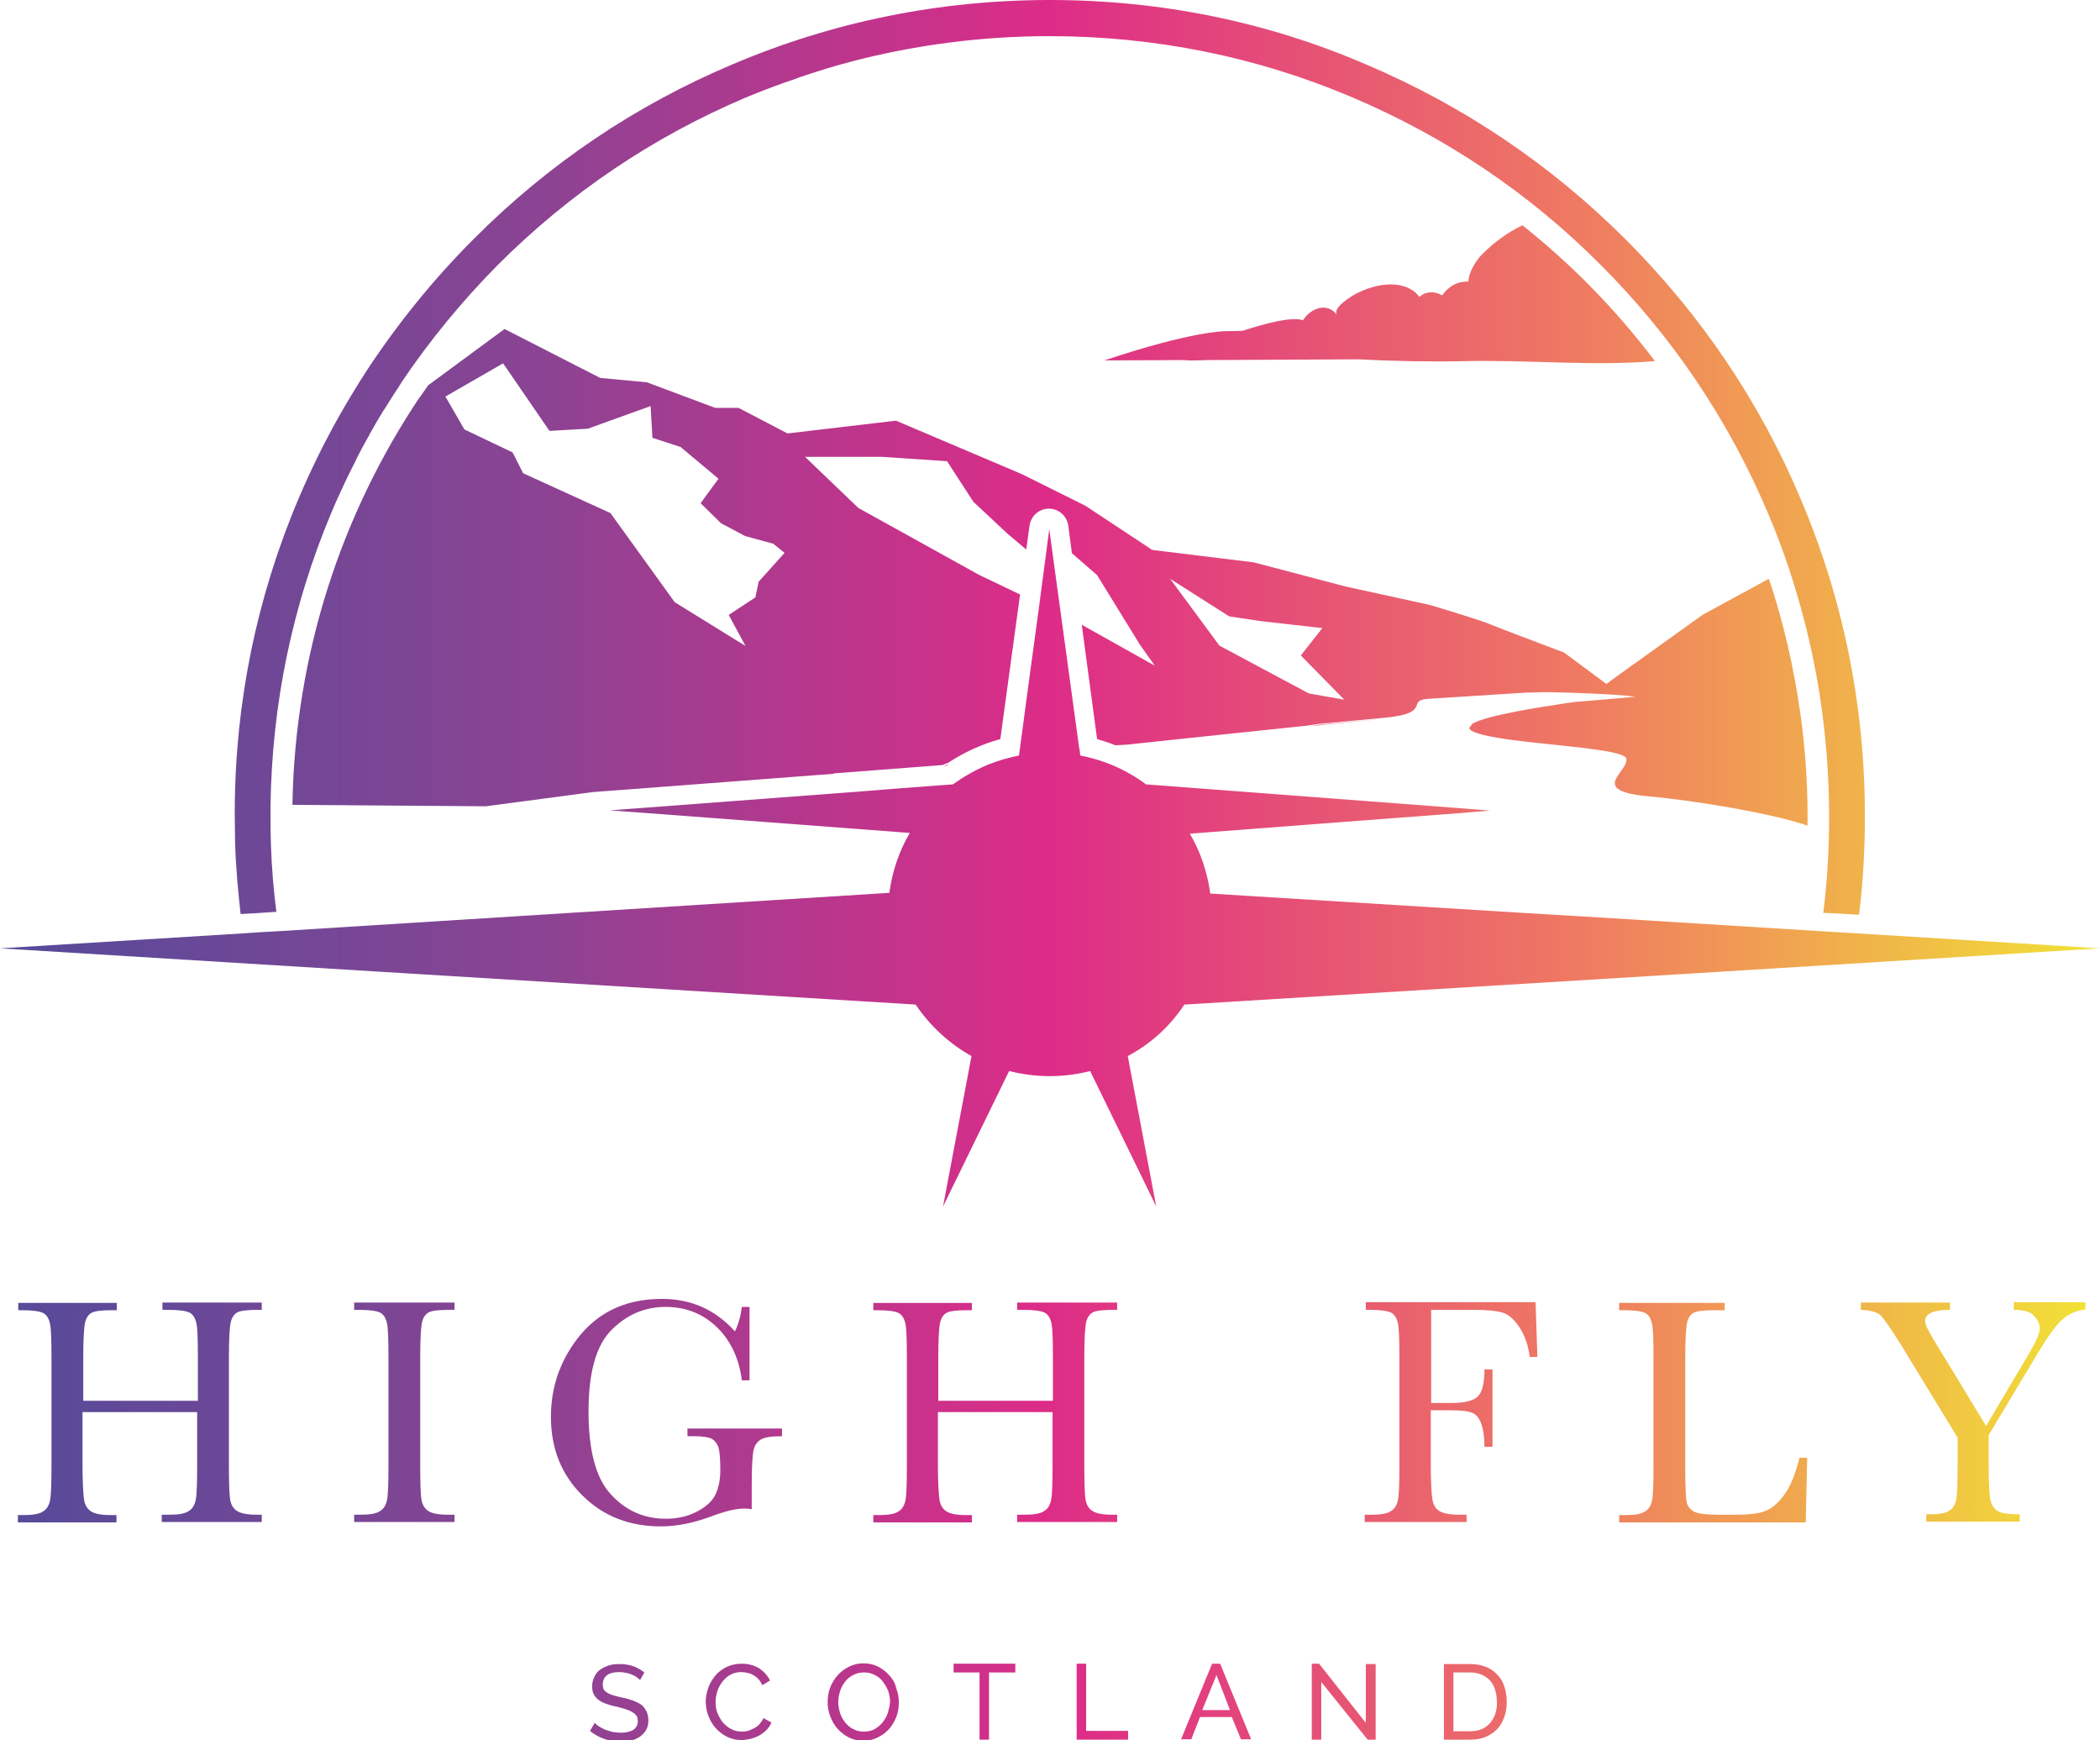 <?xml version="1.0" encoding="utf-8"?>
<!-- Generator: Adobe Illustrator 27.7.0, SVG Export Plug-In . SVG Version: 6.00 Build 0)  -->
<svg version="1.1" id="Layer_1" xmlns="http://www.w3.org/2000/svg" xmlns:xlink="http://www.w3.org/1999/xlink" x="0px" y="0px"
	 viewBox="0 0 575.2 476.6" style="enable-background:new 0 0 575.2 476.6;" xml:space="preserve">
<style type="text/css">
	.st0{fill:url(#SVGID_1_);}
	.st1{fill:url(#SVGID_00000063632973067608596880000012580909182558271109_);}
	.st2{fill:url(#SVGID_00000069378747899353726600000015472456948078380681_);}
	.st3{fill:url(#SVGID_00000059305657515155469510000000956133453357321641_);}
	.st4{fill:url(#SVGID_00000101097366388563656990000013677986693869695149_);}
	.st5{fill:url(#SVGID_00000039095493012434971620000007280057413884458635_);}
	.st6{fill:url(#SVGID_00000116945607559169244030000008097969224517717920_);}
	.st7{fill:url(#SVGID_00000065055101717274894820000015456879507806585255_);}
	.st8{fill:url(#SVGID_00000134242630271536386310000001980635932392574336_);}
	.st9{fill:url(#SVGID_00000162340864156347352620000006921181876920778407_);}
	.st10{fill:url(#SVGID_00000012452725773986673410000002270191242494396349_);}
	.st11{fill:url(#SVGID_00000029740255061408574600000013471358752204120976_);}
	.st12{fill:url(#SVGID_00000007422928559598854450000003271365422805742743_);}
	.st13{fill:url(#SVGID_00000020385372384316777760000016387737855824084666_);}
	.st14{fill:url(#SVGID_00000088812783757400699360000017456241328970396071_);}
	.st15{fill:url(#SVGID_00000121281606560423599250000014429898034821138853_);}
	.st16{fill:url(#SVGID_00000031885692502020184650000009068984236484698008_);}
	.st17{fill:url(#SVGID_00000123411710592325414390000003816752598441551272_);}
	.st18{fill:url(#SVGID_00000019647198673033891720000008810127692403642027_);}
	.st19{fill:url(#SVGID_00000166655939972382814580000013620704336145450904_);}
	.st20{fill:url(#SVGID_00000009567631394818884040000008780548449219278730_);}
	.st21{fill:url(#SVGID_00000044157262368275301810000006890287067981203630_);}
	.st22{fill:url(#SVGID_00000012464190042011352190000000686304107986500752_);}
	.st23{fill:url(#SVGID_00000078007010605304042100000005502707271052241072_);}
	.st24{fill:url(#SVGID_00000147187616979088452180000006010152996979509420_);}
	.st25{fill:url(#SVGID_00000031175509434373978780000000318890788539566720_);}
	.st26{fill:url(#SVGID_00000052807501613790566150000014949589828457138615_);}
	.st27{fill:url(#SVGID_00000031922472937404267270000002034857683543508867_);}
	.st28{fill:url(#SVGID_00000130619421175471585760000009255075244642563488_);}
	.st29{fill:url(#SVGID_00000096756293732859258780000006333760287661988502_);}
	.st30{fill:url(#SVGID_00000062180785443255872100000000504529530038950322_);}
	.st31{fill:url(#SVGID_00000023257568474983230010000006525387811693410721_);}
	.st32{fill:url(#SVGID_00000072992195423293784890000009297010084630493597_);}
	.st33{fill:url(#SVGID_00000060727498350953568930000014539578583558134195_);}
	.st34{fill:url(#SVGID_00000035503272993604817760000009479237250115171249_);}
	.st35{fill:url(#SVGID_00000000936135419041875660000013560870819936176816_);}
	.st36{fill:url(#SVGID_00000098938146729040252070000009270979184005612676_);}
	.st37{fill:url(#SVGID_00000119104805887795619110000009305377917755373478_);}
	.st38{fill:url(#SVGID_00000125597285850088039550000004197246375103086757_);}
	.st39{fill:url(#SVGID_00000068658769347893320070000017430581516157134783_);}
	.st40{fill:url(#SVGID_00000160189856564845114640000014478952236696561077_);}
	.st41{fill:url(#SVGID_00000066483578346823161990000010073435140088384917_);}
	.st42{fill:url(#SVGID_00000028298915290153242350000013952842117639675532_);}
	.st43{fill:url(#SVGID_00000035527463329527272130000003000609073937387454_);}
	.st44{fill:url(#SVGID_00000036971516271084112830000004672288553441794478_);}
	.st45{fill:url(#SVGID_00000109020600970869535500000017968390233377285567_);}
</style>
<g>
	<linearGradient id="SVGID_1_" gradientUnits="userSpaceOnUse" x1="212.423" y1="22.412" x2="218.084" y2="22.412">
		<stop  offset="0" style="stop-color:#544B9A"/>
		<stop  offset="0.25" style="stop-color:#894493"/>
		<stop  offset="0.5" style="stop-color:#DD2C88"/>
		<stop  offset="0.75" style="stop-color:#EF7962"/>
		<stop  offset="1" style="stop-color:#F1E236"/>
	</linearGradient>
	<path class="st0" d="M212.4,23.4c1.9-0.7,3.8-1.4,5.7-2C216.2,22,214.3,22.7,212.4,23.4z"/>
	
		<linearGradient id="SVGID_00000176001037855352273050000017102079207395398815_" gradientUnits="userSpaceOnUse" x1="218.834" y1="20.036" x2="225.624" y2="20.036">
		<stop  offset="0" style="stop-color:#544B9A"/>
		<stop  offset="0.25" style="stop-color:#894493"/>
		<stop  offset="0.5" style="stop-color:#DD2C88"/>
		<stop  offset="0.75" style="stop-color:#EF7962"/>
		<stop  offset="1" style="stop-color:#F1E236"/>
	</linearGradient>
	<path style="fill:url(#SVGID_00000176001037855352273050000017102079207395398815_);" d="M218.8,21.1c2.3-0.8,4.5-1.5,6.8-2.2
		C223.4,19.6,221.1,20.4,218.8,21.1z"/>
	
		<linearGradient id="SVGID_00000106147330841285979280000001257631591972005556_" gradientUnits="userSpaceOnUse" x1="406.275" y1="101.453" x2="406.323" y2="101.453">
		<stop  offset="0" style="stop-color:#544B9A"/>
		<stop  offset="0.25" style="stop-color:#894493"/>
		<stop  offset="0.5" style="stop-color:#DD2C88"/>
		<stop  offset="0.75" style="stop-color:#EF7962"/>
		<stop  offset="1" style="stop-color:#F1E236"/>
	</linearGradient>
	<path style="fill:url(#SVGID_00000106147330841285979280000001257631591972005556_);" d="M406.3,101.5
		C406.3,101.5,406.3,101.4,406.3,101.5C406.3,101.4,406.3,101.5,406.3,101.5C406.3,101.5,406.3,101.5,406.3,101.5z"/>
	
		<linearGradient id="SVGID_00000103958819395792938280000015440876007837792922_" gradientUnits="userSpaceOnUse" x1="226.218" y1="17.828" x2="232.893" y2="17.828">
		<stop  offset="0" style="stop-color:#544B9A"/>
		<stop  offset="0.25" style="stop-color:#894493"/>
		<stop  offset="0.5" style="stop-color:#DD2C88"/>
		<stop  offset="0.75" style="stop-color:#EF7962"/>
		<stop  offset="1" style="stop-color:#F1E236"/>
	</linearGradient>
	<path style="fill:url(#SVGID_00000103958819395792938280000015440876007837792922_);" d="M226.2,18.8c2.2-0.7,4.4-1.3,6.7-1.9
		C230.7,17.5,228.4,18.1,226.2,18.8z"/>
	
		<linearGradient id="SVGID_00000126315108361524715040000008688596752293465754_" gradientUnits="userSpaceOnUse" x1="267.8" y1="207.914" x2="267.81" y2="207.914">
		<stop  offset="0" style="stop-color:#544B9A"/>
		<stop  offset="0.25" style="stop-color:#894493"/>
		<stop  offset="0.5" style="stop-color:#DD2C88"/>
		<stop  offset="0.75" style="stop-color:#EF7962"/>
		<stop  offset="1" style="stop-color:#F1E236"/>
	</linearGradient>
	<polygon style="fill:url(#SVGID_00000126315108361524715040000008688596752293465754_);" points="267.8,207.9 267.8,207.9 
		267.8,207.9 	"/>
	
		<linearGradient id="SVGID_00000110453428801418399140000004302407432440321421_" gradientUnits="userSpaceOnUse" x1="104.999" y1="112.071" x2="105.677" y2="112.071">
		<stop  offset="0" style="stop-color:#544B9A"/>
		<stop  offset="0.25" style="stop-color:#894493"/>
		<stop  offset="0.5" style="stop-color:#DD2C88"/>
		<stop  offset="0.75" style="stop-color:#EF7962"/>
		<stop  offset="1" style="stop-color:#F1E236"/>
	</linearGradient>
	<path style="fill:url(#SVGID_00000110453428801418399140000004302407432440321421_);" d="M105,112.6c0.2-0.4,0.5-0.7,0.7-1.1
		C105.5,111.9,105.2,112.3,105,112.6C105,112.6,105,112.6,105,112.6z"/>
	
		<linearGradient id="SVGID_00000165211977629995556240000000587923350432052384_" gradientUnits="userSpaceOnUse" x1="-3.083294e-04" y1="106.269" x2="575.206" y2="106.269">
		<stop  offset="0" style="stop-color:#544B9A"/>
		<stop  offset="0.25" style="stop-color:#894493"/>
		<stop  offset="0.5" style="stop-color:#DD2C88"/>
		<stop  offset="0.75" style="stop-color:#EF7962"/>
		<stop  offset="1" style="stop-color:#F1E236"/>
	</linearGradient>
	<path style="fill:url(#SVGID_00000165211977629995556240000000587923350432052384_);" d="M107.7,108.2
		C107.7,108.2,107.7,108.2,107.7,108.2C107.7,108.2,107.7,108.2,107.7,108.2c0.8-1.3,1.7-2.6,2.6-3.9l0,0
		C109.4,105.6,108.6,106.9,107.7,108.2z"/>
	
		<linearGradient id="SVGID_00000152237864274688355720000004905262175881974405_" gradientUnits="userSpaceOnUse" x1="-3.083287e-04" y1="16.847" x2="575.206" y2="16.847">
		<stop  offset="0" style="stop-color:#544B9A"/>
		<stop  offset="0.25" style="stop-color:#894493"/>
		<stop  offset="0.5" style="stop-color:#DD2C88"/>
		<stop  offset="0.75" style="stop-color:#EF7962"/>
		<stop  offset="1" style="stop-color:#F1E236"/>
	</linearGradient>
	<path style="fill:url(#SVGID_00000152237864274688355720000004905262175881974405_);" d="M233.2,16.8c-0.1,0-0.2,0.1-0.3,0.1
		C233,16.9,233.1,16.8,233.2,16.8z"/>
	
		<linearGradient id="SVGID_00000134935286148423383670000017539260725848431510_" gradientUnits="userSpaceOnUse" x1="-3.083284e-04" y1="199.903" x2="575.206" y2="199.903">
		<stop  offset="0" style="stop-color:#544B9A"/>
		<stop  offset="0.25" style="stop-color:#894493"/>
		<stop  offset="0.5" style="stop-color:#DD2C88"/>
		<stop  offset="0.75" style="stop-color:#EF7962"/>
		<stop  offset="1" style="stop-color:#F1E236"/>
	</linearGradient>
	<path style="fill:url(#SVGID_00000134935286148423383670000017539260725848431510_);" d="M403.1,200.2l-0.4-0.5
		C402.7,199.8,402.9,200,403.1,200.2z"/>
	
		<linearGradient id="SVGID_00000102543374092409972750000016369719055452554891_" gradientUnits="userSpaceOnUse" x1="99.957" y1="108.216" x2="115.499" y2="108.216">
		<stop  offset="0" style="stop-color:#544B9A"/>
		<stop  offset="0.25" style="stop-color:#894493"/>
		<stop  offset="0.5" style="stop-color:#DD2C88"/>
		<stop  offset="0.75" style="stop-color:#EF7962"/>
		<stop  offset="1" style="stop-color:#F1E236"/>
	</linearGradient>
	<polygon style="fill:url(#SVGID_00000102543374092409972750000016369719055452554891_);" points="107.7,108.2 107.7,108.2 
		107.7,108.2 	"/>
	
		<linearGradient id="SVGID_00000101074735979701177850000011124919285748818830_" gradientUnits="userSpaceOnUse" x1="-3.083309e-04" y1="199.039" x2="575.206" y2="199.039">
		<stop  offset="0" style="stop-color:#544B9A"/>
		<stop  offset="0.25" style="stop-color:#894493"/>
		<stop  offset="0.5" style="stop-color:#DD2C88"/>
		<stop  offset="0.75" style="stop-color:#EF7962"/>
		<stop  offset="1" style="stop-color:#F1E236"/>
	</linearGradient>
	<path style="fill:url(#SVGID_00000101074735979701177850000011124919285748818830_);" d="M402.7,199.6l0.9-1.2
		C403,198.8,402.6,199.2,402.7,199.6z"/>
	
		<linearGradient id="SVGID_00000134209396205061356790000004484917953684776878_" gradientUnits="userSpaceOnUse" x1="402.712" y1="199.64" x2="402.712" y2="199.64">
		<stop  offset="0" style="stop-color:#544B9A"/>
		<stop  offset="0.25" style="stop-color:#894493"/>
		<stop  offset="0.5" style="stop-color:#DD2C88"/>
		<stop  offset="0.75" style="stop-color:#EF7962"/>
		<stop  offset="1" style="stop-color:#F1E236"/>
	</linearGradient>
	<polygon style="fill:url(#SVGID_00000134209396205061356790000004484917953684776878_);" points="402.7,199.6 402.7,199.6 
		402.7,199.6 	"/>
	
		<linearGradient id="SVGID_00000016042946470178377580000017482382631591030448_" gradientUnits="userSpaceOnUse" x1="-3.083294e-04" y1="125.148" x2="575.206" y2="125.148">
		<stop  offset="0" style="stop-color:#544B9A"/>
		<stop  offset="0.25" style="stop-color:#894493"/>
		<stop  offset="0.5" style="stop-color:#DD2C88"/>
		<stop  offset="0.75" style="stop-color:#EF7962"/>
		<stop  offset="1" style="stop-color:#F1E236"/>
	</linearGradient>
	<path style="fill:url(#SVGID_00000016042946470178377580000017482382631591030448_);" d="M65.9,250.3l3.8-0.2l6-0.4
		c-0.8-6.2-1.3-12.4-1.5-18.6c-0.1-2.6-0.1-5.1-0.1-7.7c0-0.5,0-0.9,0-1.4c0-0.5,0-1,0-1.5c0.4-27.8,6-54.8,16.7-80.2
		c0.9-2.2,1.9-4.4,2.9-6.5c0.2-0.4,0.4-0.9,0.6-1.3c1-2.2,2.1-4.3,3.2-6.5c0,0,0,0,0-0.1c1.1-2.2,2.3-4.4,3.5-6.5
		c0.1-0.2,0.2-0.4,0.3-0.6c1.1-2,2.3-4,3.5-6c0,0,0,0,0,0c0.2-0.4,0.5-0.7,0.7-1.1c0.7-1.1,1.4-2.2,2.1-3.3c0,0,0,0,0,0c0,0,0,0,0,0
		c0.8-1.3,1.7-2.6,2.5-3.9c7.7-11.4,16.5-22.1,26.3-32h0v0c19.6-19.6,42.4-35,67.9-45.8c2.1-0.9,4.2-1.7,6.3-2.5
		c0.5-0.2,1.1-0.4,1.6-0.6c1.9-0.7,3.8-1.4,5.7-2c0.2-0.1,0.5-0.2,0.7-0.3c2.3-0.8,4.5-1.5,6.8-2.2c0.2-0.1,0.4-0.1,0.6-0.2
		c2.2-0.7,4.4-1.3,6.7-1.9c0.1,0,0.2-0.1,0.3-0.1c17.6-4.6,35.9-7,54.4-7c28.8,0,56.8,5.6,83.1,16.8c25.4,10.8,48.3,26.1,67.9,45.8
		c19.6,19.6,35,42.4,45.8,67.9c2.1,5,4.1,10.1,5.8,15.3c1.5,4.6,2.9,9.2,4.1,13.9c1.8,6.8,3.2,13.6,4.3,20.5
		c1.7,11,2.6,22.2,2.6,33.5c0,8-0.4,16-1.3,23.9c-0.1,0.8-0.2,1.7-0.3,2.5l0.7,0l4.1,0.2l3,0.2l2,0.1c1.1-8.9,1.6-17.9,1.6-27
		c0-30.1-5.9-59.4-17.6-86.9c-11.2-26.6-27.4-50.5-47.9-71c-20.5-20.5-44.4-36.6-71-47.9C347,5.9,317.7,0,287.6,0
		c-30.1,0-59.4,5.9-86.9,17.6c-26.6,11.2-50.5,27.3-71,47.9c-10.9,10.9-20.6,22.9-29,35.6c-2.6,4-5.1,8.1-7.5,12.3
		c-4.2,7.4-8,15.1-11.4,23.1c-11.5,27.1-17.4,55.9-17.5,85.5c0,0.5,0,0.9,0,1.4c0,2.6,0.1,5.2,0.1,7.7
		C64.6,237.5,65.2,243.9,65.9,250.3z"/>
	
		<linearGradient id="SVGID_00000149354587615691084740000017819128558763344018_" gradientUnits="userSpaceOnUse" x1="-3.083294e-04" y1="18.857" x2="575.206" y2="18.857">
		<stop  offset="0" style="stop-color:#544B9A"/>
		<stop  offset="0.25" style="stop-color:#894493"/>
		<stop  offset="0.5" style="stop-color:#DD2C88"/>
		<stop  offset="0.75" style="stop-color:#EF7962"/>
		<stop  offset="1" style="stop-color:#F1E236"/>
	</linearGradient>
	<path style="fill:url(#SVGID_00000149354587615691084740000017819128558763344018_);" d="M225.6,18.9c0.2-0.1,0.4-0.1,0.6-0.2
		C226,18.8,225.8,18.9,225.6,18.9z"/>
	
		<linearGradient id="SVGID_00000044177189731383014790000001423422147454117768_" gradientUnits="userSpaceOnUse" x1="-3.083294e-04" y1="11.689" x2="575.206" y2="11.689">
		<stop  offset="0" style="stop-color:#544B9A"/>
		<stop  offset="0.25" style="stop-color:#894493"/>
		<stop  offset="0.5" style="stop-color:#DD2C88"/>
		<stop  offset="0.75" style="stop-color:#EF7962"/>
		<stop  offset="1" style="stop-color:#F1E236"/>
	</linearGradient>
	<path style="fill:url(#SVGID_00000044177189731383014790000001423422147454117768_);" d="M256.3,12.1c2.1-0.3,4.2-0.6,6.4-0.8
		C260.6,11.5,258.4,11.8,256.3,12.1z"/>
	
		<linearGradient id="SVGID_00000157997712120376790830000002578512016356451762_" gradientUnits="userSpaceOnUse" x1="-3.083294e-04" y1="110.899" x2="575.206" y2="110.899">
		<stop  offset="0" style="stop-color:#544B9A"/>
		<stop  offset="0.25" style="stop-color:#894493"/>
		<stop  offset="0.5" style="stop-color:#DD2C88"/>
		<stop  offset="0.75" style="stop-color:#EF7962"/>
		<stop  offset="1" style="stop-color:#F1E236"/>
	</linearGradient>
	<path style="fill:url(#SVGID_00000157997712120376790830000002578512016356451762_);" d="M105,112.6c0.7-1.2,1.4-2.3,2.1-3.5
		c-0.5,0.8-1,1.6-1.5,2.4C105.5,111.9,105.2,112.3,105,112.6C105,112.6,105,112.6,105,112.6z"/>
	
		<linearGradient id="SVGID_00000116222940774263842780000013562634091645143688_" gradientUnits="userSpaceOnUse" x1="79.233" y1="108.212" x2="136.222" y2="108.212">
		<stop  offset="0" style="stop-color:#544B9A"/>
		<stop  offset="0.25" style="stop-color:#894493"/>
		<stop  offset="0.5" style="stop-color:#DD2C88"/>
		<stop  offset="0.75" style="stop-color:#EF7962"/>
		<stop  offset="1" style="stop-color:#F1E236"/>
	</linearGradient>
	<polygon style="fill:url(#SVGID_00000116222940774263842780000013562634091645143688_);" points="107.7,108.2 107.7,108.2 
		107.7,108.2 107.7,108.2 	"/>
	
		<linearGradient id="SVGID_00000102526074821688293060000013033944101285343934_" gradientUnits="userSpaceOnUse" x1="-3.083294e-04" y1="21.258" x2="575.206" y2="21.258">
		<stop  offset="0" style="stop-color:#544B9A"/>
		<stop  offset="0.25" style="stop-color:#894493"/>
		<stop  offset="0.5" style="stop-color:#DD2C88"/>
		<stop  offset="0.75" style="stop-color:#EF7962"/>
		<stop  offset="1" style="stop-color:#F1E236"/>
	</linearGradient>
	<path style="fill:url(#SVGID_00000102526074821688293060000013033944101285343934_);" d="M218.1,21.4c0.2-0.1,0.5-0.2,0.7-0.3
		C218.6,21.2,218.3,21.3,218.1,21.4z"/>
	
		<linearGradient id="SVGID_00000080182423897169825770000017900042157635407244_" gradientUnits="userSpaceOnUse" x1="-3.083294e-04" y1="23.74" x2="575.206" y2="23.74">
		<stop  offset="0" style="stop-color:#544B9A"/>
		<stop  offset="0.25" style="stop-color:#894493"/>
		<stop  offset="0.5" style="stop-color:#DD2C88"/>
		<stop  offset="0.75" style="stop-color:#EF7962"/>
		<stop  offset="1" style="stop-color:#F1E236"/>
	</linearGradient>
	<path style="fill:url(#SVGID_00000080182423897169825770000017900042157635407244_);" d="M210.8,24c0.5-0.2,1.1-0.4,1.6-0.6
		C211.9,23.6,211.4,23.8,210.8,24z"/>
	
		<linearGradient id="SVGID_00000031896321344368092560000001945875557176499126_" gradientUnits="userSpaceOnUse" x1="-3.083294e-04" y1="88.334" x2="575.206" y2="88.334">
		<stop  offset="0" style="stop-color:#544B9A"/>
		<stop  offset="0.25" style="stop-color:#894493"/>
		<stop  offset="0.5" style="stop-color:#DD2C88"/>
		<stop  offset="0.75" style="stop-color:#EF7962"/>
		<stop  offset="1" style="stop-color:#F1E236"/>
	</linearGradient>
	<path style="fill:url(#SVGID_00000031896321344368092560000001945875557176499126_);" d="M110.3,104.3c7.7-11.4,16.5-22.1,26.3-32
		h0C126.8,82.2,118,92.9,110.3,104.3L110.3,104.3L110.3,104.3z"/>
	
		<linearGradient id="SVGID_00000031164943160133105850000015449520892508005021_" gradientUnits="userSpaceOnUse" x1="-3.083294e-04" y1="106.268" x2="575.206" y2="106.268">
		<stop  offset="0" style="stop-color:#544B9A"/>
		<stop  offset="0.25" style="stop-color:#894493"/>
		<stop  offset="0.5" style="stop-color:#DD2C88"/>
		<stop  offset="0.75" style="stop-color:#EF7962"/>
		<stop  offset="1" style="stop-color:#F1E236"/>
	</linearGradient>
	<path style="fill:url(#SVGID_00000031164943160133105850000015449520892508005021_);" d="M107.7,108.2c0.8-1.3,1.7-2.6,2.5-3.9l0,0
		C109.4,105.6,108.6,106.9,107.7,108.2C107.7,108.2,107.7,108.2,107.7,108.2C107.7,108.2,107.7,108.2,107.7,108.2z"/>
	
		<linearGradient id="SVGID_00000069387535812512057460000015062550907497089979_" gradientUnits="userSpaceOnUse" x1="-3.083294e-04" y1="12.941" x2="575.206" y2="12.941">
		<stop  offset="0" style="stop-color:#544B9A"/>
		<stop  offset="0.25" style="stop-color:#894493"/>
		<stop  offset="0.5" style="stop-color:#DD2C88"/>
		<stop  offset="0.75" style="stop-color:#EF7962"/>
		<stop  offset="1" style="stop-color:#F1E236"/>
	</linearGradient>
	<path style="fill:url(#SVGID_00000069387535812512057460000015062550907497089979_);" d="M250.3,13.1c0.6-0.1,1.2-0.2,1.8-0.3
		C251.5,12.9,250.9,13,250.3,13.1z"/>
	
		<linearGradient id="SVGID_00000011747379149219298120000013969918216487607694_" gradientUnits="userSpaceOnUse" x1="-3.083294e-04" y1="12.45" x2="575.206" y2="12.45">
		<stop  offset="0" style="stop-color:#544B9A"/>
		<stop  offset="0.25" style="stop-color:#894493"/>
		<stop  offset="0.5" style="stop-color:#DD2C88"/>
		<stop  offset="0.75" style="stop-color:#EF7962"/>
		<stop  offset="1" style="stop-color:#F1E236"/>
	</linearGradient>
	<path style="fill:url(#SVGID_00000011747379149219298120000013969918216487607694_);" d="M252.1,12.8c1.4-0.2,2.8-0.5,4.2-0.7
		C254.9,12.3,253.5,12.6,252.1,12.8z"/>
	
		<linearGradient id="SVGID_00000061431521069666365540000018163517717485768617_" gradientUnits="userSpaceOnUse" x1="6" y1="466.008" x2="581.19" y2="466.008">
		<stop  offset="0" style="stop-color:#544B9A"/>
		<stop  offset="0.25" style="stop-color:#894493"/>
		<stop  offset="0.5" style="stop-color:#DD2C88"/>
		<stop  offset="0.75" style="stop-color:#EF7962"/>
		<stop  offset="1" style="stop-color:#F1E236"/>
	</linearGradient>
	<path style="fill:url(#SVGID_00000061431521069666365540000018163517717485768617_);" d="M332,455.6l-8.5,20.7h2.8l2.4-6.1h8.7
		l2.5,6.1h2.8l-8.5-20.7H332z M329.3,468.3l3.9-9.6l3.7,9.6H329.3z"/>
	
		<linearGradient id="SVGID_00000072992805428832133290000017900370212524379556_" gradientUnits="userSpaceOnUse" x1="-2" y1="386.738" x2="573.206" y2="386.738">
		<stop  offset="0" style="stop-color:#544B9A"/>
		<stop  offset="0.25" style="stop-color:#894493"/>
		<stop  offset="0.5" style="stop-color:#DD2C88"/>
		<stop  offset="0.75" style="stop-color:#EF7962"/>
		<stop  offset="1" style="stop-color:#F1E236"/>
	</linearGradient>
	<path style="fill:url(#SVGID_00000072992805428832133290000017900370212524379556_);" d="M278.7,358.7h1.6c3,0,5,0.3,5.9,0.8
		c0.9,0.5,1.5,1.5,1.8,2.9c0.3,1.4,0.4,4.5,0.4,9.3v11.9h-31.4v-11.9c0-5,0.2-8.2,0.5-9.5c0.3-1.3,0.9-2.2,1.8-2.7s2.8-0.7,5.8-0.7
		h1.1v-2h-27v2h1.1c3,0,5,0.3,5.9,0.8c0.9,0.5,1.5,1.5,1.8,2.9c0.3,1.4,0.4,4.5,0.4,9.3v29.5c0,5-0.1,8.2-0.4,9.6
		c-0.3,1.4-0.9,2.4-1.9,3c-1,0.7-2.8,1-5.3,1h-1.6v2h27v-2h-1.6c-2.7,0-4.5-0.4-5.5-1.1c-1-0.7-1.6-1.8-1.8-3.3
		c-0.2-1.5-0.4-4.6-0.4-9.3v-14.5h31.4v14.5c0,5-0.1,8.2-0.4,9.6c-0.3,1.4-0.9,2.4-1.9,3c-1,0.7-2.8,1-5.3,1h-2.1v2H306v-2h-1.4
		c-2.7,0-4.5-0.4-5.5-1.1c-1-0.7-1.6-1.8-1.8-3.3c-0.2-1.5-0.3-4.6-0.3-9.3v-29.5c0-5,0.2-8.2,0.5-9.5c0.3-1.3,0.9-2.2,1.8-2.7
		c0.9-0.5,2.9-0.7,5.8-0.7h0.9v-2h-27.4V358.7z"/>
	
		<linearGradient id="SVGID_00000053512713562419564950000013891899467930131119_" gradientUnits="userSpaceOnUse" x1="-3.083293e-04" y1="266.684" x2="575.206" y2="266.684">
		<stop  offset="0" style="stop-color:#544B9A"/>
		<stop  offset="0.25" style="stop-color:#894493"/>
		<stop  offset="0.5" style="stop-color:#DD2C88"/>
		<stop  offset="0.75" style="stop-color:#EF7962"/>
		<stop  offset="1" style="stop-color:#F1E236"/>
	</linearGradient>
	<path style="fill:url(#SVGID_00000053512713562419564950000013891899467930131119_);" d="M407.7,266.7c-1,0-2.6,0-3.6,0
		c1,0,2.1,0,3.1,0C407.3,266.7,407.5,266.7,407.7,266.7z"/>
	
		<linearGradient id="SVGID_00000058556837933017083540000006442192671663815328_" gradientUnits="userSpaceOnUse" x1="0" y1="237.714" x2="575.205" y2="237.714">
		<stop  offset="0" style="stop-color:#544B9A"/>
		<stop  offset="0.25" style="stop-color:#894493"/>
		<stop  offset="0.5" style="stop-color:#DD2C88"/>
		<stop  offset="0.75" style="stop-color:#EF7962"/>
		<stop  offset="1" style="stop-color:#F1E236"/>
	</linearGradient>
	<path style="fill:url(#SVGID_00000058556837933017083540000006442192671663815328_);" d="M324.4,275.1
		c56-3.4,250.8-15.4,250.8-15.4l-66.6-4.1l-1.8-0.1l-8.1-0.5l-64.6-4l-16.9-1l-85.7-5.3c-0.8-5.9-2.7-11.5-5.6-16.4
		c27.1-2.1,60.4-4.6,74.9-5.7c2-0.2,3.6-0.3,4.8-0.4c1.6-0.1,2.5-0.2,2.5-0.2l-6-0.5l-1.2-0.1l-87-6.6c-5.2-3.9-11.3-6.6-18-7.9
		l-0.2-1.6l-0.1-0.4l-5-36.6l-1.5-10.9l-1.7-12.5c0,0-0.5,3.8-1.3,9.9c-0.4,3-0.9,6.6-1.4,10.6c-1.6,11.6-3.6,26.6-5.5,40.8
		c0,0.2-0.1,0.4-0.1,0.6c0,0,0,0.1,0,0.1c-2.9,0.6-5.8,1.4-8.5,2.5c-2.1,0.9-4.1,1.9-6.1,3.1c-1.2,0.7-2.3,1.5-3.5,2.3l-4.2,0.3
		l-11.9,0.9l-8.7,0.7l-59.6,4.5l-8.1,0.6l-1.5,0.1c0,0,45.4,3.4,80.9,6.1c0.4,0,0.9,0.1,1.3,0.1c-2.9,4.9-4.8,10.5-5.6,16.4
		L76.4,255l-5.4,0.3l-4.4,0.3L0,259.7c0,0,194.7,12,250.8,15.4c3.9,5.8,9.2,10.7,15.3,14.1l-7.8,41.2c0,0,9.3-19.1,18.1-37.1
		c3.6,0.9,7.3,1.4,11.1,1.4c3.8,0,7.6-0.5,11.1-1.4c8.8,18,18.1,37.1,18.1,37.1l-7.8-41.2C315.3,285.8,320.5,281,324.4,275.1z
		 M407.7,266.7c-0.2,0-0.4,0-0.5,0c-1,0-2,0-3.1,0C405.1,266.7,406.7,266.7,407.7,266.7z"/>
	
		<linearGradient id="SVGID_00000154413151048945662600000006726043533116120975_" gradientUnits="userSpaceOnUse" x1="-2" y1="386.739" x2="573.206" y2="386.739">
		<stop  offset="0" style="stop-color:#544B9A"/>
		<stop  offset="0.25" style="stop-color:#894493"/>
		<stop  offset="0.5" style="stop-color:#DD2C88"/>
		<stop  offset="0.75" style="stop-color:#EF7962"/>
		<stop  offset="1" style="stop-color:#F1E236"/>
	</linearGradient>
	<path style="fill:url(#SVGID_00000154413151048945662600000006726043533116120975_);" d="M188.4,393.3h1.4c2.4,0,4,0.2,4.9,0.6
		c0.9,0.4,1.5,1.1,2,2.2c0.4,1.1,0.6,3.2,0.6,6.5c0,2.7-0.5,5-1.4,6.8c-0.9,1.8-2.6,3.3-5.1,4.6c-2.5,1.3-5.3,1.9-8.4,1.9
		c-6,0-11-2.2-15.1-6.7c-4.1-4.4-6.1-12-6.1-22.7c0-10.7,2.1-18.1,6.3-22.3c4.2-4.2,9.1-6.3,14.8-6.3c5.5,0,10.1,1.8,13.9,5.4
		c3.8,3.6,6.2,8.5,7,14.7h2.1v-20.1h-2.1c-0.3,2.4-0.9,4.6-1.9,6.7c-5.3-5.9-11.9-8.9-20-8.9c-9.3,0-16.7,3.2-22.2,9.7
		c-5.4,6.5-8.2,14-8.2,22.6c0,8.7,2.9,15.9,8.6,21.5c5.7,5.7,12.9,8.5,21.5,8.5c4.3,0,8.9-0.9,14-2.8c3.7-1.4,6.7-2.1,9-2.1
		c0.6,0,1.2,0.1,1.9,0.2v-6.4c0-5.2,0.2-8.4,0.5-9.8c0.3-1.3,1-2.3,2-2.9c1-0.6,3-0.9,5.8-0.9v-2.1h-25.9V393.3z"/>
	
		<linearGradient id="SVGID_00000035504932899843372660000015964831982016694408_" gradientUnits="userSpaceOnUse" x1="6" y1="466.008" x2="581.206" y2="466.008">
		<stop  offset="0" style="stop-color:#544B9A"/>
		<stop  offset="0.25" style="stop-color:#894493"/>
		<stop  offset="0.5" style="stop-color:#DD2C88"/>
		<stop  offset="0.75" style="stop-color:#EF7962"/>
		<stop  offset="1" style="stop-color:#F1E236"/>
	</linearGradient>
	<polygon style="fill:url(#SVGID_00000035504932899843372660000015964831982016694408_);" points="261.2,458 268.3,458 268.3,476.4 
		270.9,476.4 270.9,458 278.1,458 278.1,455.6 261.2,455.6 	"/>
	
		<linearGradient id="SVGID_00000168104558711850230210000017762358942500478122_" gradientUnits="userSpaceOnUse" x1="6" y1="466.008" x2="581.206" y2="466.008">
		<stop  offset="0" style="stop-color:#544B9A"/>
		<stop  offset="0.25" style="stop-color:#894493"/>
		<stop  offset="0.5" style="stop-color:#DD2C88"/>
		<stop  offset="0.75" style="stop-color:#EF7962"/>
		<stop  offset="1" style="stop-color:#F1E236"/>
	</linearGradient>
	<polygon style="fill:url(#SVGID_00000168104558711850230210000017762358942500478122_);" points="297.5,455.6 294.9,455.6 
		294.9,476.4 309,476.4 309,474 297.5,474 	"/>
	
		<linearGradient id="SVGID_00000109750595443868380950000016083000476142267541_" gradientUnits="userSpaceOnUse" x1="-2" y1="386.738" x2="573.206" y2="386.738">
		<stop  offset="0" style="stop-color:#544B9A"/>
		<stop  offset="0.25" style="stop-color:#894493"/>
		<stop  offset="0.5" style="stop-color:#DD2C88"/>
		<stop  offset="0.75" style="stop-color:#EF7962"/>
		<stop  offset="1" style="stop-color:#F1E236"/>
	</linearGradient>
	<path style="fill:url(#SVGID_00000109750595443868380950000016083000476142267541_);" d="M488.6,409.5c-1.6,2.2-3.3,3.6-5.1,4.3
		c-1.8,0.7-4.5,1-8.2,1h-4.6c-3.5,0-5.7-0.3-6.8-0.9c-1-0.6-1.7-1.5-1.9-2.5c-0.2-1.1-0.4-3.8-0.4-8.2v-31.5c0-5,0.2-8.2,0.5-9.5
		c0.3-1.3,0.9-2.2,1.8-2.7s2.9-0.7,5.8-0.7h2.7v-2h-28.9v2h1.3c3,0,5,0.3,5.9,0.8c0.9,0.5,1.5,1.5,1.8,2.9c0.3,1.4,0.4,4.5,0.4,9.3
		v29.5c0,5-0.1,8.2-0.4,9.6c-0.3,1.4-0.9,2.4-1.9,3c-1,0.7-2.8,1-5.3,1h-1.8v2h51.1l0.4-17.7h-2.1
		C491.7,403.9,490.3,407.3,488.6,409.5z"/>
	
		<linearGradient id="SVGID_00000098202642561680393910000001498725156571877788_" gradientUnits="userSpaceOnUse" x1="-2" y1="386.738" x2="573.206" y2="386.738">
		<stop  offset="0" style="stop-color:#544B9A"/>
		<stop  offset="0.25" style="stop-color:#894493"/>
		<stop  offset="0.5" style="stop-color:#DD2C88"/>
		<stop  offset="0.75" style="stop-color:#EF7962"/>
		<stop  offset="1" style="stop-color:#F1E236"/>
	</linearGradient>
	<path style="fill:url(#SVGID_00000098202642561680393910000001498725156571877788_);" d="M551.6,358.7c2.7,0,4.5,0.5,5.5,1.6
		c1,1,1.6,2.2,1.6,3.4c0,1.4-1,3.7-2.9,6.9l-11.8,19.9l-14.4-23.7c-1.5-2.5-2.3-4.1-2.3-5c0-2.1,2.3-3.1,6.8-3.1v-2h-24.4v2
		c2.6,0.1,4.4,0.6,5.4,1.5c1,1,3,3.9,6.1,8.9l15,24.6v7.4c0,5-0.1,8.2-0.4,9.6c-0.3,1.4-0.9,2.4-1.9,3c-1,0.7-2.8,1-5.3,1h-1v2h25.6
		v-2c-3,0-5-0.3-6-0.9c-1-0.6-1.7-1.6-2-3c-0.3-1.4-0.5-4.7-0.5-9.8v-8l13.5-22.5c2.6-4.3,4.7-7.3,6.4-8.9c1.7-1.6,3.9-2.7,6.6-3v-2
		h-19.6V358.7z"/>
	
		<linearGradient id="SVGID_00000176043830464553047740000002350115305902024615_" gradientUnits="userSpaceOnUse" x1="6" y1="466.008" x2="581.206" y2="466.008">
		<stop  offset="0" style="stop-color:#544B9A"/>
		<stop  offset="0.25" style="stop-color:#894493"/>
		<stop  offset="0.5" style="stop-color:#DD2C88"/>
		<stop  offset="0.75" style="stop-color:#EF7962"/>
		<stop  offset="1" style="stop-color:#F1E236"/>
	</linearGradient>
	<polygon style="fill:url(#SVGID_00000176043830464553047740000002350115305902024615_);" points="374.1,471.8 361.3,455.6 
		359.3,455.6 359.3,476.4 361.9,476.4 361.9,460.6 374.6,476.4 376.8,476.4 376.8,455.7 374.1,455.7 	"/>
	
		<linearGradient id="SVGID_00000169557566772286841180000003532668920481448872_" gradientUnits="userSpaceOnUse" x1="-2" y1="386.738" x2="573.206" y2="386.738">
		<stop  offset="0" style="stop-color:#544B9A"/>
		<stop  offset="0.25" style="stop-color:#894493"/>
		<stop  offset="0.5" style="stop-color:#DD2C88"/>
		<stop  offset="0.75" style="stop-color:#EF7962"/>
		<stop  offset="1" style="stop-color:#F1E236"/>
	</linearGradient>
	<path style="fill:url(#SVGID_00000169557566772286841180000003532668920481448872_);" d="M374.1,356.7v2h1.1c3,0,5,0.3,5.9,0.8
		c0.9,0.5,1.5,1.5,1.8,2.9c0.3,1.4,0.4,4.5,0.4,9.3v29.5c0,5-0.1,8.2-0.4,9.6c-0.3,1.4-0.9,2.4-1.9,3c-1,0.7-2.8,1-5.3,1h-1.9v2
		h27.9v-2h-2c-2.7,0-4.6-0.4-5.6-1.1c-1-0.7-1.6-1.8-1.8-3.3c-0.2-1.5-0.4-4.6-0.4-9.3v-14.9h5.6c3,0,4.9,0.3,6,0.8
		c1,0.5,1.8,1.6,2.3,3.1c0.5,1.5,0.8,3.5,0.8,6.1h2.2V375h-2.2c0,3.7-0.6,6.2-1.8,7.4c-1.2,1.2-3.6,1.8-7.2,1.8h-5.6v-25.5h11.8
		c3.7,0,6.4,0.3,7.9,0.8c1.6,0.5,3.1,1.9,4.5,4c1.4,2.1,2.4,4.9,2.8,8.1h2.1l-0.5-15H374.1z"/>
	
		<linearGradient id="SVGID_00000103224042550934247810000006375306900026721721_" gradientUnits="userSpaceOnUse" x1="6" y1="466.008" x2="581.206" y2="466.008">
		<stop  offset="0" style="stop-color:#544B9A"/>
		<stop  offset="0.25" style="stop-color:#894493"/>
		<stop  offset="0.5" style="stop-color:#DD2C88"/>
		<stop  offset="0.75" style="stop-color:#EF7962"/>
		<stop  offset="1" style="stop-color:#F1E236"/>
	</linearGradient>
	<path style="fill:url(#SVGID_00000103224042550934247810000006375306900026721721_);" d="M410.2,458.7c-0.8-0.9-1.9-1.7-3.1-2.2
		c-1.3-0.5-2.7-0.8-4.4-0.8h-7.2v20.7h7.2c1.5,0,2.9-0.2,4.1-0.7c1.2-0.5,2.3-1.2,3.2-2.1c0.9-0.9,1.5-2,2-3.3
		c0.5-1.3,0.7-2.7,0.7-4.3c0-1.4-0.2-2.8-0.6-4C411.7,460.7,411.1,459.6,410.2,458.7z M409.6,469.2c-0.3,1-0.8,1.8-1.4,2.6
		c-0.6,0.7-1.4,1.3-2.3,1.7c-0.9,0.4-2,0.6-3.2,0.6h-4.6V458h4.6c1.2,0,2.2,0.2,3.1,0.6c0.9,0.4,1.7,0.9,2.3,1.6
		c0.6,0.7,1.1,1.5,1.4,2.5c0.3,1,0.5,2.1,0.5,3.2C410.1,467.1,409.9,468.2,409.6,469.2z"/>
	
		<linearGradient id="SVGID_00000142140069512733839830000004892102447357801658_" gradientUnits="userSpaceOnUse" x1="6" y1="466.009" x2="581.206" y2="466.009">
		<stop  offset="0" style="stop-color:#544B9A"/>
		<stop  offset="0.25" style="stop-color:#894493"/>
		<stop  offset="0.5" style="stop-color:#DD2C88"/>
		<stop  offset="0.75" style="stop-color:#EF7962"/>
		<stop  offset="1" style="stop-color:#F1E236"/>
	</linearGradient>
	<path style="fill:url(#SVGID_00000142140069512733839830000004892102447357801658_);" d="M243.6,458.8c-0.9-1-1.9-1.8-3.1-2.4
		c-1.2-0.6-2.5-0.9-4-0.9c-1.4,0-2.7,0.3-3.9,0.9c-1.2,0.6-2.2,1.3-3.1,2.3c-0.9,1-1.6,2.1-2.1,3.4c-0.5,1.3-0.7,2.6-0.7,4
		c0,1.3,0.2,2.6,0.7,3.9c0.5,1.3,1.1,2.4,2,3.4c0.9,1,1.9,1.8,3.1,2.4c1.2,0.6,2.5,0.9,4,0.9c1.4,0,2.7-0.3,3.9-0.9
		c1.2-0.6,2.2-1.3,3.1-2.3c0.9-1,1.5-2.1,2-3.3c0.5-1.3,0.7-2.6,0.7-4c0-1.3-0.2-2.6-0.7-3.8C245.2,460.9,244.5,459.8,243.6,458.8z
		 M243.2,469c-0.3,1-0.8,1.8-1.4,2.6s-1.4,1.4-2.2,1.9c-0.9,0.5-1.9,0.7-3,0.7c-1.1,0-2-0.2-2.9-0.7c-0.9-0.4-1.6-1.1-2.2-1.8
		c-0.6-0.8-1.1-1.6-1.4-2.6c-0.3-1-0.5-2-0.5-3c0-1,0.2-2,0.5-3c0.3-1,0.8-1.8,1.4-2.6c0.6-0.8,1.4-1.4,2.2-1.8
		c0.9-0.5,1.9-0.7,3-0.7c1.1,0,2,0.2,2.9,0.7c0.9,0.4,1.6,1,2.2,1.8s1.1,1.6,1.5,2.6c0.3,1,0.5,2,0.5,3.1
		C243.7,467,243.5,468,243.2,469z"/>
	
		<linearGradient id="SVGID_00000124133970844449596950000008318278482884856206_" gradientUnits="userSpaceOnUse" x1="306.582" y1="204.123" x2="311.763" y2="204.123">
		<stop  offset="0" style="stop-color:#544B9A"/>
		<stop  offset="0.25" style="stop-color:#894493"/>
		<stop  offset="0.5" style="stop-color:#DD2C88"/>
		<stop  offset="0.75" style="stop-color:#EF7962"/>
		<stop  offset="1" style="stop-color:#F1E236"/>
	</linearGradient>
	<polygon style="fill:url(#SVGID_00000124133970844449596950000008318278482884856206_);" points="309.2,204.1 309.2,204.1 
		309.2,204.1 	"/>
	
		<linearGradient id="SVGID_00000173851592115112939560000006041789030730929043_" gradientUnits="userSpaceOnUse" x1="-3.083294e-04" y1="158.147" x2="575.206" y2="158.147">
		<stop  offset="0" style="stop-color:#544B9A"/>
		<stop  offset="0.25" style="stop-color:#894493"/>
		<stop  offset="0.5" style="stop-color:#DD2C88"/>
		<stop  offset="0.75" style="stop-color:#EF7962"/>
		<stop  offset="1" style="stop-color:#F1E236"/>
	</linearGradient>
	<path style="fill:url(#SVGID_00000173851592115112939560000006041789030730929043_);" d="M451.8,218.1c13.1,1.2,33.8,4.7,43.3,8
		c0-0.8,0-1.6,0-2.3c0-11.3-0.9-22.3-2.7-33.1c-1-6.3-2.3-12.5-3.9-18.7c-1.2-4.6-2.5-9.1-4-13.5l-18.2,9.9l-22.6,16.2l-3.7,2.7
		l-11.6-8.6c-1.8-0.7-18.6-7-20.4-7.8c-1.9-0.9-16.2-5.2-16.2-5.2l-23.3-5.1l-25.1-6.6l-27.8-3.4l0,0l-18.3-12.1l-17.5-8.7
		l-34.4-14.6l-29.7,3.5l-13.4-7h-6.4l-18.7-7l-12.8-1.2l-26.2-13.4l-20.9,15.4c-0.6,0.9-1.3,1.8-1.9,2.7c-0.1,0.2-0.2,0.4-0.4,0.5
		c-21.5,32.1-34.2,70.4-34.9,111.7c15.4,0.1,33.9,0.3,53,0.4l29.4-3.9l10.7-0.8l55.2-4.2l-0.1-0.1l29.9-2.3c0.4-0.2,1-0.4,1.5-0.6
		c4.4-2.9,9.2-5.1,14.3-6.5l5.4-39.6l-11.1-5.3l-33.2-18.4l-14.6-14h21l17.9,1.2l7.2,11.1l9.3,8.7l5.2,4.4l0.9-6.6
		c0.4-2.6,2.6-4.6,5.3-4.6c2.7,0,4.9,2,5.3,4.6l1,7.6l6.9,6l11.7,19l4.1,5.8l-20-11.2l4.2,31.3c1.7,0.5,3.3,1,5,1.7
		c2.1-0.1,3.4-0.2,3.4-0.2l0,0c0,0,28-3,49.3-5.2l2.6-0.4l18-1.7c0,0,0,0,0.1,0c7.6-0.7,8.6-2.1,9.1-3.3c0.1-0.2,0.1-0.4,0.2-0.6
		c0.3-0.6,0.7-1.1,2.6-1.3l23.6-1.5c0,0,1.3-0.1,3.3-0.2c2.4-0.1,5.8-0.2,8.9-0.1l0,0c0,0,16.1,0.4,21.2,1.2c0,0,0,0,0,0
		c0.1,0,0.2,0,0.3,0l-12.6,1.1l-3.8,0.3c-0.3,0-2.1,0.3-4.2,0.6c-5.9,0.9-20.3,3.1-24.2,5.4l-0.9,1.2c0,0,0,0,0,0l0.4,0.5
		c0.2,0.2,0.4,0.3,0.8,0.5c8,3.5,41.9,4,41.9,7.5C445.8,211.6,434.9,216.6,451.8,218.1z M207.8,159.3l-0.9,4.3l-7.3,4.8l4.6,8.5
		l-19.4-12l-17.6-24.4l-23.9-10.9l-2.9-5.7l-13.2-6.3l-5.2-9l15.8-9.1l12.7,18.5l10.5-0.6l17.2-6.2l0.5,8.7l7.7,2.5l10.4,8.7
		l-4.9,6.7l5.6,5.5l6.6,3.5l7.7,2.1l3.1,2.5L207.8,159.3z M358.5,189.9l-24.5-13.1l-13.5-18.3l16.2,10.3l8.7,1.3l16.8,1.9l-5.9,7.5
		l11.9,12.1L358.5,189.9z"/>
	
		<linearGradient id="SVGID_00000163751637906768023890000000199796647914185365_" gradientUnits="userSpaceOnUse" x1="-3.083294e-04" y1="197.894" x2="575.206" y2="197.894">
		<stop  offset="0" style="stop-color:#544B9A"/>
		<stop  offset="0.25" style="stop-color:#894493"/>
		<stop  offset="0.5" style="stop-color:#DD2C88"/>
		<stop  offset="0.75" style="stop-color:#EF7962"/>
		<stop  offset="1" style="stop-color:#F1E236"/>
	</linearGradient>
	<path style="fill:url(#SVGID_00000163751637906768023890000000199796647914185365_);" d="M358.5,198.9c8.9-0.9,16.6-1.7,20.7-2.1
		l-18,1.7L358.5,198.9z"/>
	
		<linearGradient id="SVGID_00000028296714180590497360000003295276638130363064_" gradientUnits="userSpaceOnUse" x1="6" y1="466.037" x2="581.206" y2="466.037">
		<stop  offset="0" style="stop-color:#544B9A"/>
		<stop  offset="0.25" style="stop-color:#894493"/>
		<stop  offset="0.5" style="stop-color:#DD2C88"/>
		<stop  offset="0.75" style="stop-color:#EF7962"/>
		<stop  offset="1" style="stop-color:#F1E236"/>
	</linearGradient>
	<path style="fill:url(#SVGID_00000028296714180590497360000003295276638130363064_);" d="M208,472.2c-0.5,0.5-0.9,0.8-1.5,1.1
		s-1.1,0.5-1.6,0.7c-0.6,0.1-1.1,0.2-1.7,0.2c-1,0-2-0.2-2.9-0.7c-0.9-0.4-1.6-1.1-2.3-1.8c-0.6-0.8-1.1-1.6-1.5-2.6
		c-0.4-1-0.5-2-0.5-3.1c0-1,0.2-1.9,0.5-2.9c0.3-1,0.8-1.8,1.4-2.6c0.6-0.8,1.3-1.4,2.2-1.9c0.9-0.5,1.9-0.7,3-0.7
		c0.5,0,1.1,0.1,1.6,0.2c0.5,0.1,1.1,0.3,1.6,0.6c0.5,0.3,1,0.6,1.4,1.1c0.4,0.4,0.8,1,1.1,1.7l2.1-1.3c-0.6-1.3-1.6-2.4-2.9-3.3
		c-1.3-0.8-2.9-1.3-4.8-1.3c-1.6,0-2.9,0.3-4.2,0.9c-1.2,0.6-2.3,1.4-3.1,2.4c-0.8,1-1.5,2.1-1.9,3.3c-0.4,1.2-0.7,2.5-0.7,3.7
		c0,1.3,0.2,2.6,0.7,3.9s1.1,2.4,2,3.4c0.9,1,1.9,1.8,3.1,2.4c1.2,0.6,2.5,0.9,3.9,0.9c0.8,0,1.6-0.1,2.5-0.3
		c0.8-0.2,1.6-0.5,2.4-0.9c0.7-0.4,1.4-0.9,2-1.5c0.6-0.6,1.1-1.3,1.4-2.1l-2.2-1.2C208.8,471.2,208.4,471.7,208,472.2z"/>
	
		<linearGradient id="SVGID_00000076566182493931890890000000237725300349022639_" gradientUnits="userSpaceOnUse" x1="315.793" y1="150.579" x2="315.793" y2="150.579">
		<stop  offset="0" style="stop-color:#544B9A"/>
		<stop  offset="0.25" style="stop-color:#894493"/>
		<stop  offset="0.5" style="stop-color:#DD2C88"/>
		<stop  offset="0.75" style="stop-color:#EF7962"/>
		<stop  offset="1" style="stop-color:#F1E236"/>
	</linearGradient>
	<path style="fill:url(#SVGID_00000076566182493931890890000000237725300349022639_);" d="M315.8,150.6"/>
	
		<linearGradient id="SVGID_00000116943669752887749900000011899691748945966777_" gradientUnits="userSpaceOnUse" x1="-3.083293e-04" y1="209.47" x2="575.206" y2="209.47">
		<stop  offset="0" style="stop-color:#544B9A"/>
		<stop  offset="0.25" style="stop-color:#894493"/>
		<stop  offset="0.5" style="stop-color:#DD2C88"/>
		<stop  offset="0.75" style="stop-color:#EF7962"/>
		<stop  offset="1" style="stop-color:#F1E236"/>
	</linearGradient>
	<path style="fill:url(#SVGID_00000116943669752887749900000011899691748945966777_);" d="M259.3,209.7c0.3-0.2,0.5-0.4,0.8-0.5
		c-0.6,0.2-1.1,0.4-1.5,0.6L259.3,209.7z"/>
	
		<linearGradient id="SVGID_00000048491558267335416060000014820024438326250159_" gradientUnits="userSpaceOnUse" x1="6" y1="466.038" x2="581.206" y2="466.038">
		<stop  offset="0" style="stop-color:#544B9A"/>
		<stop  offset="0.25" style="stop-color:#894493"/>
		<stop  offset="0.5" style="stop-color:#DD2C88"/>
		<stop  offset="0.75" style="stop-color:#EF7962"/>
		<stop  offset="1" style="stop-color:#F1E236"/>
	</linearGradient>
	<path style="fill:url(#SVGID_00000048491558267335416060000014820024438326250159_);" d="M175.6,466.8c-0.6-0.4-1.4-0.8-2.2-1.1
		c-0.9-0.3-1.8-0.6-2.9-0.8c-0.9-0.2-1.7-0.4-2.4-0.6c-0.7-0.2-1.2-0.4-1.7-0.7c-0.5-0.3-0.8-0.6-1-0.9c-0.2-0.4-0.3-0.8-0.3-1.4
		c0-1.1,0.4-1.9,1.1-2.5c0.7-0.6,1.9-0.9,3.5-0.9c0.6,0,1.2,0.1,1.8,0.2c0.6,0.1,1.1,0.3,1.6,0.5c0.5,0.2,0.9,0.4,1.3,0.7
		c0.4,0.3,0.7,0.5,0.9,0.8l1.2-2.1c-0.9-0.7-1.9-1.3-3-1.7c-1.1-0.4-2.4-0.6-3.8-0.6c-1.1,0-2.1,0.1-3,0.4c-0.9,0.3-1.7,0.7-2.4,1.2
		c-0.7,0.5-1.2,1.2-1.5,1.9c-0.4,0.8-0.6,1.6-0.6,2.6c0,0.8,0.1,1.5,0.4,2.1c0.3,0.6,0.7,1.1,1.2,1.5c0.5,0.4,1.2,0.8,2,1.1
		c0.8,0.3,1.7,0.6,2.8,0.8c1,0.2,1.8,0.5,2.6,0.7c0.7,0.2,1.4,0.5,1.9,0.8c0.5,0.3,0.9,0.6,1.2,1s0.4,0.9,0.4,1.5
		c0,1.1-0.4,1.8-1.2,2.4c-0.8,0.5-2,0.8-3.4,0.8c-0.8,0-1.6-0.1-2.3-0.2c-0.7-0.2-1.4-0.4-2-0.6c-0.6-0.3-1.2-0.6-1.7-0.9
		c-0.5-0.3-0.9-0.7-1.2-1l-1.3,2.2c1.2,1,2.5,1.7,3.9,2.2c1.4,0.5,2.9,0.7,4.5,0.7c1.1,0,2.1-0.1,3-0.3c0.9-0.2,1.7-0.6,2.4-1.1
		c0.7-0.5,1.2-1.1,1.6-1.8c0.4-0.7,0.6-1.6,0.6-2.6c0-0.9-0.2-1.7-0.5-2.4C176.6,467.8,176.2,467.2,175.6,466.8z"/>
	
		<linearGradient id="SVGID_00000035526740542039258190000016469556996843931534_" gradientUnits="userSpaceOnUse" x1="-2" y1="386.738" x2="573.206" y2="386.738">
		<stop  offset="0" style="stop-color:#544B9A"/>
		<stop  offset="0.25" style="stop-color:#894493"/>
		<stop  offset="0.5" style="stop-color:#DD2C88"/>
		<stop  offset="0.75" style="stop-color:#EF7962"/>
		<stop  offset="1" style="stop-color:#F1E236"/>
	</linearGradient>
	<path style="fill:url(#SVGID_00000035526740542039258190000016469556996843931534_);" d="M97,358.7h1.3c3,0,5,0.3,5.9,0.8
		c0.9,0.5,1.5,1.5,1.8,2.9c0.3,1.4,0.4,4.5,0.4,9.3v29.5c0,5-0.1,8.2-0.4,9.6c-0.3,1.4-0.9,2.4-1.9,3c-1,0.7-2.8,1-5.3,1H97v2h27.5
		v-2h-1.8c-2.7,0-4.6-0.4-5.5-1.1c-1-0.7-1.6-1.8-1.8-3.3c-0.2-1.5-0.3-4.6-0.3-9.3v-29.5c0-5,0.2-8.2,0.5-9.5
		c0.3-1.3,0.9-2.2,1.8-2.7c0.9-0.5,2.9-0.7,5.8-0.7h1.3v-2H97V358.7z"/>
	
		<linearGradient id="SVGID_00000054986228562025886680000005246316217449336461_" gradientUnits="userSpaceOnUse" x1="-2" y1="386.738" x2="573.206" y2="386.738">
		<stop  offset="0" style="stop-color:#544B9A"/>
		<stop  offset="0.25" style="stop-color:#894493"/>
		<stop  offset="0.5" style="stop-color:#DD2C88"/>
		<stop  offset="0.75" style="stop-color:#EF7962"/>
		<stop  offset="1" style="stop-color:#F1E236"/>
	</linearGradient>
	<path style="fill:url(#SVGID_00000054986228562025886680000005246316217449336461_);" d="M44.5,358.7h1.6c3,0,5,0.3,5.9,0.8
		c0.9,0.5,1.5,1.5,1.8,2.9c0.3,1.4,0.4,4.5,0.4,9.3v11.9H22.8v-11.9c0-5,0.2-8.2,0.5-9.5c0.3-1.3,0.9-2.2,1.8-2.7
		c0.9-0.5,2.8-0.7,5.8-0.7H32v-2h-27v2H6c3,0,5,0.3,5.9,0.8c0.9,0.5,1.5,1.5,1.8,2.9c0.3,1.4,0.4,4.5,0.4,9.3v29.5
		c0,5-0.1,8.2-0.4,9.6c-0.3,1.4-0.9,2.4-1.9,3c-1,0.7-2.8,1-5.3,1H4.9v2h27v-2h-1.6c-2.7,0-4.5-0.4-5.5-1.1c-1-0.7-1.6-1.8-1.8-3.3
		c-0.2-1.5-0.4-4.6-0.4-9.3v-14.5h31.4v14.5c0,5-0.1,8.2-0.4,9.6c-0.3,1.4-0.9,2.4-1.9,3c-1,0.7-2.8,1-5.3,1h-2.1v2h27.4v-2h-1.4
		c-2.7,0-4.5-0.4-5.5-1.1c-1-0.7-1.6-1.8-1.8-3.3c-0.2-1.5-0.3-4.6-0.3-9.3v-29.5c0-5,0.2-8.2,0.5-9.5c0.3-1.3,0.9-2.2,1.8-2.7
		c0.9-0.5,2.9-0.7,5.8-0.7h0.9v-2H44.5V358.7z"/>
	
		<linearGradient id="SVGID_00000121253372317893078970000018235753435115656610_" gradientUnits="userSpaceOnUse" x1="-3.083294e-04" y1="80.611" x2="575.206" y2="80.611">
		<stop  offset="0" style="stop-color:#544B9A"/>
		<stop  offset="0.25" style="stop-color:#894493"/>
		<stop  offset="0.5" style="stop-color:#DD2C88"/>
		<stop  offset="0.75" style="stop-color:#EF7962"/>
		<stop  offset="1" style="stop-color:#F1E236"/>
	</linearGradient>
	<path style="fill:url(#SVGID_00000121253372317893078970000018235753435115656610_);" d="M356.9,87.7c-3.2-1.1-10.7,1-16.6,2.9
		l-4.7,0.1c0,0-9-0.1-33.1,8l21.7-0.1c1.5,0.2,3.9,0.1,6.7,0l41.2-0.2c9.7,0.5,19.5,0.7,29,0.5c17.3-0.4,34.9,1.4,52.2,0
		c-10.5-13.9-22.7-26.4-36.3-37.2c-4,1.9-7.7,4.6-11.1,8c-1.6,1.6-3.7,5-3.7,7.4c-3.1-0.1-5.5,1.4-7.2,3.8c-1.9-1.2-4.5-1.2-6.2,0.4
		c-2.9-3.8-8.2-3.9-12.4-2.8c-2.2,0.6-4.4,1.5-6.3,2.7c-0.9,0.6-5.1,3.3-3.9,5C363.4,82.6,358.9,84.5,356.9,87.7z"/>
</g>
</svg>
